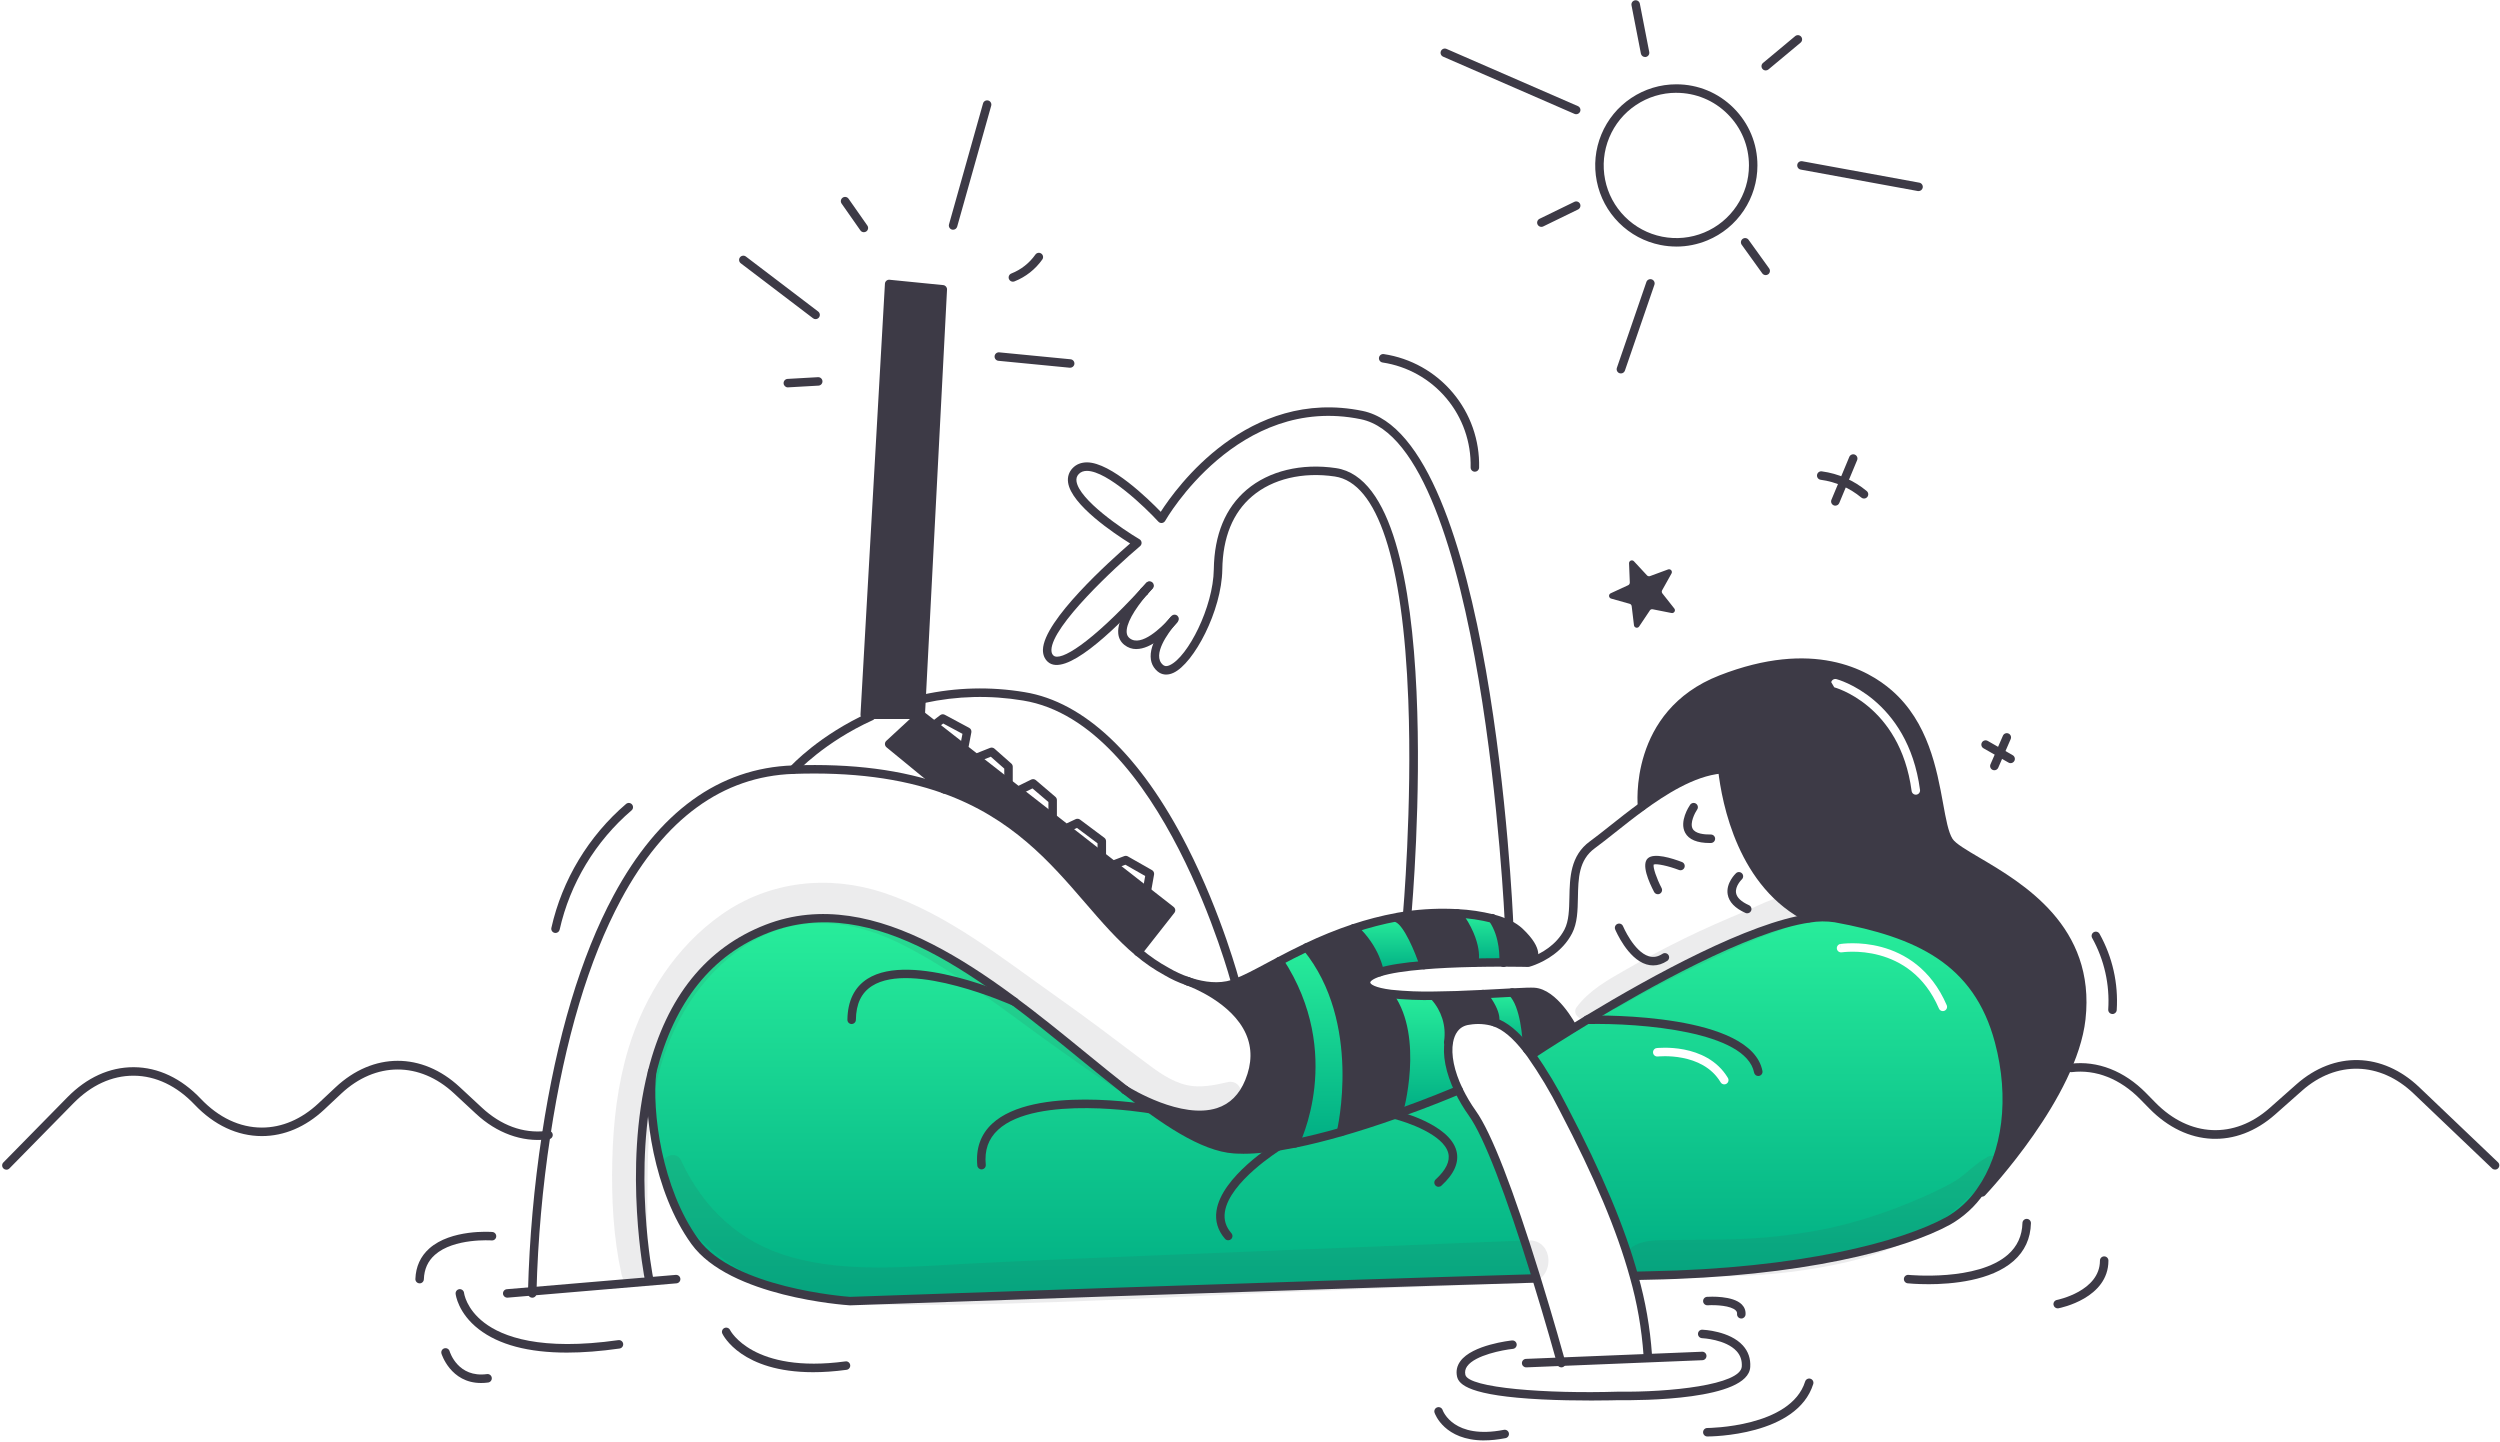 <svg xmlns="http://www.w3.org/2000/svg" xmlns:xlink="http://www.w3.org/1999/xlink" viewBox="0 0 884 510">
  <defs>
    <style>
      .cls-1 {
        fill: url(#linear-gradient-6);
      }

      .cls-1, .cls-2, .cls-3, .cls-4, .cls-5, .cls-6, .cls-7, .cls-8, .cls-9, .cls-10 {
        stroke-width: 0px;
      }

      .cls-2, .cls-7 {
        fill: #3D3A46;
      }

      .cls-3 {
        fill: url(#linear-gradient-5);
      }

      .cls-4 {
        fill: none;
      }

      .cls-5 {
        fill: url(#linear-gradient);
      }

      .cls-5, .cls-7 {
        fill-rule: evenodd;
      }

      .cls-6 {
        fill: url(#linear-gradient-2);
      }

      .cls-8 {
        fill: url(#linear-gradient-7);
      }

      .cls-9 {
        fill: url(#linear-gradient-3);
      }

      .cls-11 {
        clip-path: url(#clippath);
      }

      .cls-12 {
        opacity: .1;
      }

      .cls-10 {
        fill: url(#linear-gradient-4);
      }
    </style>
    <clipPath id="clippath">
      <rect class="cls-4" width="884" height="510"/>
    </clipPath>
    <linearGradient id="linear-gradient" x1="625.49" y1="-579.17" x2="625.49" y2="-453.39" gradientTransform="translate(0 904)" gradientUnits="userSpaceOnUse">
      <stop offset="0" stop-color="#28ed9b"/>
      <stop offset="1" stop-color="#00ae84"/>
      <stop offset="1" stop-color="#0a7d60"/>
    </linearGradient>
    <linearGradient id="linear-gradient-2" x1="386.73" y1="-578.81" x2="386.73" y2="-444.68" gradientTransform="translate(0 904)" gradientUnits="userSpaceOnUse">
      <stop offset="0" stop-color="#28ed9b"/>
      <stop offset="1" stop-color="#00ae84"/>
      <stop offset="1" stop-color="#0a7d60"/>
    </linearGradient>
    <linearGradient id="linear-gradient-3" x1="532.2" y1="-552.96" x2="532.2" y2="-533.05" gradientTransform="translate(0 904)" gradientUnits="userSpaceOnUse">
      <stop offset="0" stop-color="#28ed9b"/>
      <stop offset="1" stop-color="#00ae84"/>
      <stop offset="1" stop-color="#0a7d60"/>
    </linearGradient>
    <linearGradient id="linear-gradient-4" x1="523.51" y1="-580.96" x2="523.51" y2="-563.68" gradientTransform="translate(0 904)" gradientUnits="userSpaceOnUse">
      <stop offset="0" stop-color="#28ed9b"/>
      <stop offset="1" stop-color="#00ae84"/>
      <stop offset="1" stop-color="#0a7d60"/>
    </linearGradient>
    <linearGradient id="linear-gradient-5" x1="503.68" y1="-552.37" x2="503.68" y2="-510.56" gradientTransform="translate(0 904)" gradientUnits="userSpaceOnUse">
      <stop offset="0" stop-color="#28ed9b"/>
      <stop offset="1" stop-color="#00ae84"/>
      <stop offset="1" stop-color="#0a7d60"/>
    </linearGradient>
    <linearGradient id="linear-gradient-6" x1="491.08" y1="-579.62" x2="491.08" y2="-560.36" gradientTransform="translate(0 904)" gradientUnits="userSpaceOnUse">
      <stop offset="0" stop-color="#28ed9b"/>
      <stop offset="1" stop-color="#00ae84"/>
      <stop offset="1" stop-color="#0a7d60"/>
    </linearGradient>
    <linearGradient id="linear-gradient-7" x1="464.33" y1="-568.73" x2="464.33" y2="-500.09" gradientTransform="translate(0 904)" gradientUnits="userSpaceOnUse">
      <stop offset="0" stop-color="#28ed9b"/>
      <stop offset="1" stop-color="#00ae84"/>
      <stop offset="1" stop-color="#0a7d60"/>
    </linearGradient>
  </defs>
  <g class="cls-11">
    <g>
      <path class="cls-5" d="m561.24,360.6c21.66-13.09,56.99-32.76,78.44-35.85,3.08-.53,6.24-.56,9.33-.09,27.18,5.01,49.93,13.85,57.84,43.57,5.76,21.67,2.1,40.82-6.55,53.02-2.98,4.32-6.9,7.91-11.46,10.5-16.12,8.85-52.78,18.33-105.88,19.28-1.01.02-1.75.04-2.62.06h0c-.57.01-1.19.03-1.97.05l-.58.16c-5.16-18.68-13.93-38.24-24.85-59.12-3.39-6.73-7.27-13.21-11.6-19.39l1.08-.36s5.38-3.57,13.83-8.78c1.57-.97,3.24-1.99,5.01-3.06h.01-.03Zm89.76-25.34l-.24-1.48c-.82.13-1.37.91-1.24,1.72.13.82.9,1.37,1.72,1.24h.04s.1-.01.19-.02c.17-.02.43-.05.76-.08.67-.06,1.66-.12,2.88-.12,2.44,0,5.8.25,9.47,1.25,7.3,1.98,15.89,6.9,21.03,18.85.33.76,1.21,1.11,1.97.78.76-.33,1.11-1.21.78-1.97-5.57-12.93-14.98-18.38-23-20.55-3.99-1.08-7.62-1.35-10.26-1.35-1.32,0-2.4.07-3.15.13-.38.03-.67.07-.88.1-.1.01-.18.03-.24.03h-.09l.24,1.48h.02Zm-64.82,38.31h0c-.82.1-1.57-.49-1.66-1.31-.1-.82.49-1.57,1.31-1.67l.18,1.49c-.12-.99-.18-1.49-.17-1.49h.05s.09-.01.16-.02c.14-.01.33-.03.58-.04.5-.03,1.21-.06,2.08-.06,1.74,0,4.14.13,6.78.64,5.26,1.03,11.67,3.63,15.5,10.05.42.71.19,1.63-.52,2.06-.71.42-1.63.19-2.06-.52-3.22-5.39-8.66-7.7-13.5-8.64-2.4-.47-4.61-.59-6.21-.59-.8,0-1.45.03-1.89.06-.22.01-.39.03-.5.04-.05,0-.1.01-.12.01h-.03.02Z"/>
      <path class="cls-7" d="m608.55,272.02l.45-.05c1.4,12.59,7.15,41.08,30.67,52.69v.09c3.09-.53,6.24-.56,9.34-.09,27.18,5.01,49.93,13.85,57.84,43.57,5.76,21.67,2.1,40.82-6.55,53.02l.55.39s32.04-33.97,35.08-61.31c3.56-32-21.83-46.97-36.8-55.79-4.93-2.91-8.73-5.14-9.98-7.1-1.65-2.57-2.51-7.29-3.55-13.03-2.17-11.91-5.15-28.25-17.62-39.12-8.86-7.73-27.81-17.39-59.41-5.06s-27.93,44.91-27.93,44.91c8.78-6.38,18.71-12.3,27.93-13.11h-.02Zm40.8-31.88c-.8-.21-1.62.27-1.83,1.07l1.07,1.83h.04s.09.04.17.06c.16.05.4.12.72.23.63.22,1.55.57,2.67,1.09,2.24,1.04,5.29,2.75,8.47,5.42,6.33,5.31,13.24,14.46,15.29,29.86.11.82.86,1.4,1.68,1.29s1.4-.86,1.29-1.68c-2.16-16.2-9.49-26.01-16.34-31.77-3.41-2.86-6.7-4.71-9.13-5.84-1.22-.57-2.23-.95-2.94-1.2-.36-.12-.64-.21-.84-.27-.1-.03-.18-.05-.23-.07-.03,0-.05-.01-.07-.02h-.02l-.38,1.45.38-1.45h0Z"/>
      <path class="cls-2" d="m556.15,363.52l.08.14c-8.44,5.2-13.83,8.78-13.83,8.78l-1.07.36c-.45-.61-.89-1.19-1.32-1.74,0,0-.13-15.12-5.3-20.1,3.63-.19,6.38-.3,7.69-.22,7.39.43,13.74,12.78,13.74,12.78h.01Z"/>
      <path class="cls-6" d="m397.85,385.4c14.68,11.51,27.78,20.23,38.56,20.96,6.12.41,13.61-.47,21.52-2.07,5.33-1.07,10.84-2.48,16.26-4.03,6.65-1.92,13.15-4.06,18.97-6.1.46-.16.91-.32,1.36-.48,12.12-4.32,20.92-8.1,21.25-8.24,1.4,2.9,3.04,5.67,4.92,8.28,6.67,9.4,15.83,36.39,22.55,58.08l-.83.26c-84.12,2.44-241.88,8-241.88,8,0,0-41.52-2.7-54.8-21.04-13.28-18.34-16.8-46.11-15.12-60.11,5.44-21.36,17.11-41.39,40.61-50.5,44.14-17.12,90.19,28.44,126.6,56.97.01,0,.03.02.04.03h0Z"/>
      <path class="cls-2" d="m533.62,326.95c1.35.65,2.6,1.49,3.71,2.5,7.16,6.74,4.64,9.48,4.64,9.48l.3.8c-.65.27-1.31.49-1.99.68,0,0-3.44-.09-8.63-.1.06-.98.44-9.32-3.9-15.5,2.03.51,3.99,1.23,5.88,2.14h-.01Z"/>
      <path class="cls-9" d="m534.71,350.96c5.17,4.97,5.3,20.1,5.3,20.1-4.43-5.7-8.11-8.44-11.58-9.63,0,0,1.76-2.4-4.05-9.92,3.83-.19,7.37-.4,10.33-.55Z"/>
      <path class="cls-10" d="m531.66,340.32c-2.97,0-6.53.02-10.34.1h0s1.9-6.75-6-17.44c4.2.2,8.36.81,12.44,1.84,4.34,6.18,3.97,14.53,3.91,15.5h0Z"/>
      <path class="cls-2" d="m519.42,360.85c-3.85.43-6.3,3.18-7.08,7.41l-.21-.04c.39-2.82.16-5.68-.67-8.4-.83-2.72-2.25-5.22-4.15-7.33v-.41c5.7-.04,11.67-.3,17.08-.57,5.8,7.52,4.05,9.92,4.05,9.92-2.92-.89-6-1.09-9.01-.58h0Z"/>
      <path class="cls-3" d="m491.74,351.46c5.17.53,10.37.74,15.56.62v.41c1.9,2.11,3.32,4.61,4.15,7.33.83,2.72,1.06,5.59.67,8.4l.21.04c-.82,4.43.22,10.48,3.43,17.17-.33.14-9.13,3.92-21.25,8.24,0,0,7.52-26.27-2.91-41.18l.13-1.03h0Z"/>
      <path class="cls-1" d="m503.47,341.25h0c-6.21.52-11.85,1.3-15.64,2.49,0,0-1.18-8.18-9.13-15.5,4.99-1.66,10.09-2.97,15.26-3.94l.07.36c4.63,1.95,9.44,16.59,9.44,16.59Z"/>
      <path class="cls-2" d="m494.56,324.19c.98-.18,1.98-.34,2.99-.47,5.88-.82,11.83-1.07,17.76-.73,7.9,10.69,6,17.43,6,17.43h0c-5.72.12-12.03.37-17.84.86h0s-4.81-14.65-9.44-16.6l-.07-.36c.2-.04.4-.08.6-.12h0Z"/>
      <path class="cls-2" d="m491.61,352.49c10.43,14.92,2.91,41.18,2.91,41.18-.45.16-.9.32-1.36.48-5.81,2.04-12.31,4.18-18.97,6.1h0s9.49-38.76-12.14-65.26c5.4-2.6,10.97-4.85,16.66-6.75,7.95,7.32,9.13,15.5,9.13,15.5-2.99.93-4.83,2.12-4.86,3.62-.05,2.19,3.44,3.44,8.77,4.1l-.13,1.03h-.01Z"/>
      <path class="cls-8" d="m462.05,334.99c21.64,26.5,12.14,65.25,12.14,65.25h0c-5.42,1.56-10.93,2.97-16.26,4.04,0,0,16.24-31.14-5.53-64.42,2.96-1.57,6.18-3.22,9.65-4.87Z"/>
      <path class="cls-2" d="m452.4,339.86c21.78,33.28,5.53,64.42,5.53,64.42-7.91,1.6-15.4,2.48-21.52,2.07-10.78-.73-23.88-9.45-38.56-20.95,1.31.82,34.03,21.2,43.88-2.96,9.51-23.32-18.62-34.34-21.69-35.46,4,1.38,9.12,2.44,14.05,1.43.96-.21,1.9-.48,2.81-.82,4.04-1.49,9.19-4.39,15.49-7.73h.01Z"/>
      <path class="cls-2" d="m414.07,321.87l-11.6,14.77c-19.85-16.6-32.15-44.57-68.6-57.57h0l-19.45-15.98,11.17-10.32,4.67,3.65,10.6,8.27h0l4.25,3.33h0l11.49,8.97,3.36,2.62,12.25,9.57,4.75,3.71,12.63,9.86,3.95,3.08,11.95,9.34,8.58,6.7Z"/>
      <path class="cls-2" d="m333.38,102.31l-7.5,144.76-.29,5.68h-19.81l8.64-152.33,18.97,1.89h-.01Z"/>
      <path class="cls-2" d="m429.97,350.32c-3.24,0-6.72-.64-10.42-1.91-.78-.27-1.2-1.12-.93-1.91.27-.78,1.12-1.2,1.91-.93,3.4,1.17,8.45,2.36,13.26,1.38.87-.19,1.74-.44,2.59-.76,3.19-1.17,7.22-3.32,11.88-5.82,1.11-.59,2.25-1.21,3.44-1.83,2.53-1.34,5.92-3.1,9.71-4.9,5.45-2.62,11.11-4.91,16.82-6.82,5.04-1.67,10.24-3.02,15.46-3.99.15-.03.35-.07.56-.11,1.09-.2,2.12-.36,3.11-.5,5.96-.83,12.03-1.08,18.04-.75,4.27.2,8.56.83,12.72,1.88,2.12.54,4.2,1.29,6.16,2.25,1.48.71,2.85,1.63,4.06,2.74,7.86,7.4,5.32,10.97,4.73,11.61l-2.21-2.03s-.04.03-.08.09c.36-.57.24-3.01-4.49-7.46-.98-.9-2.11-1.66-3.33-2.24-1.79-.87-3.67-1.55-5.59-2.04-3.97-1-8.05-1.6-12.14-1.79-5.83-.33-11.71-.08-17.48.72-.96.13-1.94.28-2.93.46-.22.04-.38.07-.54.1-5.14.96-10.21,2.27-15.11,3.9-5.59,1.87-11.14,4.12-16.48,6.68-3.75,1.78-7.1,3.52-9.6,4.85-1.18.63-2.33,1.24-3.43,1.83-4.76,2.54-8.86,4.74-12.25,5.98-.97.36-1.99.66-3.01.88-1.42.29-2.9.43-4.44.43h.01Z"/>
      <path class="cls-2" d="m419.77,348.39c-.16,0-.33-.03-.49-.08-2.58-.9-5.08-2.05-7.44-3.44-3.64-1.98-7.14-4.37-10.34-7.09-6.42-5.37-11.98-11.82-17.88-18.66-12.09-14.02-25.8-29.92-50.25-38.64-.78-.28-1.19-1.14-.91-1.92s1.14-1.19,1.92-.91c25.2,8.99,39.18,25.2,51.52,39.51,5.81,6.74,11.3,13.11,17.54,18.33,3.05,2.59,6.38,4.87,9.88,6.77,2.23,1.31,4.55,2.38,6.95,3.21.78.27,1.2,1.13.92,1.91-.22.62-.8,1.01-1.42,1.01h0Z"/>
      <path class="cls-2" d="m188.2,458.86c-.83,0-1.5-.67-1.5-1.5v-.78c.48-18.48,2.14-37.1,4.92-55.36,5.25-34.62,13.77-63.07,25.33-84.56,15.93-29.62,37.28-45.1,63.48-46.01,21.04-.74,38.67,1.56,53.93,7,.78.28,1.19,1.14.91,1.92s-1.14,1.19-1.92.91c-14.89-5.31-32.16-7.54-52.81-6.83-25.05.87-45.56,15.82-60.94,44.44-11.39,21.19-19.8,49.31-25,83.59-2.77,18.14-4.41,36.64-4.89,54.98v.71c0,.83-.67,1.5-1.5,1.5h0Z"/>
      <path class="cls-2" d="m439.54,407.96c-1.13,0-2.2-.03-3.23-.1-11.78-.79-25.89-10.69-39.38-21.27-.65-.51-.77-1.45-.26-2.11.51-.65,1.45-.76,2.11-.25,13.12,10.28,26.76,19.9,37.73,20.64,5.5.37,12.61-.32,21.12-2.04,4.85-.98,10.28-2.32,16.15-4,5.91-1.7,12.26-3.75,18.88-6.07l1.35-.48c10.78-3.84,18.87-7.23,21.1-8.18.19-.08.46-.15.66-.15.83,0,1.5.67,1.5,1.5,0,.66-.42,1.21-1.01,1.42-2.42,1.03-10.52,4.42-21.25,8.23l-1.37.49c-6.67,2.35-13.08,4.41-19.05,6.13-5.95,1.7-11.46,3.07-16.38,4.06-7.21,1.46-13.48,2.2-18.69,2.2l.02-.02Z"/>
      <path class="cls-2" d="m229.5,453.79c-.7,0-1.32-.49-1.47-1.2-.08-.39-7.76-39.21,1.12-74.06,6.64-26.08,20.61-43.42,41.52-51.53,39.2-15.21,80.34,18.38,113.4,45.37,5.11,4.17,9.94,8.11,14.67,11.82.65.51.77,1.45.26,2.11-.51.65-1.45.77-2.11.26-4.75-3.73-9.59-7.68-14.72-11.86-34.14-27.87-72.84-59.47-110.41-44.89-19.96,7.74-33.31,24.38-39.7,49.47-8.71,34.2-1.16,72.34-1.08,72.73.16.81-.36,1.6-1.17,1.77-.1.02-.2.03-.3.03v-.02Z"/>
      <path class="cls-2" d="m497.56,325.2h-.14c-.83-.07-1.43-.8-1.36-1.63.03-.38,3.36-38.09,1.91-76.01-1.9-49.48-10.87-76.82-25.96-79.07-11.37-1.69-22.02.85-29.23,6.97-6.85,5.82-10.4,14.54-10.57,25.91-.21,14.59-10.09,33.27-17.32,36.56-2.07.95-4.06.76-5.58-.53-4.25-3.59-2.91-10.21,3.69-18.16.5-.61.92-1.08,1.15-1.32.03-.04.06-.07.09-.11.58-.59,1.54-.62,2.13-.04.54.52.61,1.34.19,1.93-.05.08-.11.15-.18.22-.06.06-.47.5-1.07,1.23-2,2.4-8.17,10.49-4.07,13.96.43.36,1.08.69,2.4.09,6.35-2.89,15.37-20.5,15.56-33.87.18-12.28,4.09-21.75,11.63-28.15,7.87-6.68,19.39-9.47,31.61-7.65,39.82,5.93,27.16,152.1,26.6,158.32-.07.78-.72,1.37-1.49,1.37v-.02Z"/>
      <path class="cls-2" d="m401.79,229.51c-1.48,0-2.92-.44-4.24-1.5-1.26-1.01-1.99-2.36-2.14-4.03-.45-4.81,4.11-11.24,8.02-15.79.54-.63,1.49-.7,2.12-.16s.7,1.49.16,2.12c-4.92,5.72-7.58,10.66-7.31,13.55.08.84.41,1.47,1.03,1.97,4.13,3.31,11.48-4.13,13.64-6.48.56-.62.94-1.07,1.08-1.24l1.19.91,1.15.96c-.19.22-.59.71-1.2,1.38-2.59,2.84-8.26,8.3-13.48,8.3h-.02Z"/>
      <path class="cls-2" d="m404.63,210.59c-.35,0-.69-.12-.98-.36-.63-.54-.7-1.49-.16-2.12.85-.98,1.49-1.67,1.78-1.96.59-.59,1.54-.59,2.12,0,.59.59.59,1.54,0,2.12-.2.21-.78.81-1.62,1.8-.3.34-.72.52-1.14.52h0Z"/>
      <path class="cls-2" d="m404.63,210.59c-.36,0-.72-.13-1.01-.39-.61-.56-.65-1.51-.09-2.12.84-.92,1.42-1.56,1.68-1.85.03-.03.06-.07.09-.1.04-.06.06-.08.11-.13.58-.58,1.55-.59,2.13,0,.57.57.59,1.46.07,2.05-.06.07-.11.13-.18.2-.28.32-.86.96-1.69,1.87-.3.32-.7.49-1.11.49v-.02Z"/>
      <path class="cls-2" d="m404.56,210.67c-.39,0-.79-.15-1.08-.46-.56-.58-.56-1.49-.02-2.07.03-.04.07-.08.1-.11.58-.59,1.53-.6,2.12-.02.58.57.6,1.49.06,2.08-.04.05-.1.12-.14.15-.29.28-.67.42-1.04.42h0Z"/>
      <path class="cls-2" d="m533.63,326.96h-1.5c-.07-1.64-7.69-169.83-50.93-178.72-43.47-8.94-68.94,35.48-69.19,35.93-.24.42-.66.7-1.14.76s-.95-.12-1.28-.48c-4.55-4.97-17.97-17.89-25.25-17.95-1.2,0-2.17.36-2.89,1.12-.69.73-.94,1.55-.8,2.57.92,6.54,16.39,17.01,22.28,20.49.42.25.69.68.73,1.17.04.48-.16.96-.53,1.27-8.66,7.31-31.18,28.17-31.35,36.71-.02,1.14.41,1.67.73,1.97,2.41,2.2,13.12-4.25,30.94-23.64.56-.61,1.51-.65,2.12-.09s.65,1.51.09,2.12c-12.75,13.88-29.2,29.27-35.17,23.82-1.15-1.05-1.74-2.52-1.71-4.24.21-10.37,23.9-31.6,30.83-37.6-5.55-3.46-20.83-13.65-21.94-21.57-.27-1.92.28-3.67,1.59-5.05,1.31-1.38,3.02-2.04,5.1-2.06,8.54.07,21.79,13.05,26.08,17.49,5.35-8.37,30.81-44.01,71.36-35.68,45.51,9.36,53.02,174.56,53.32,181.59l-1.5.07h.01Z"/>
      <path class="cls-2" d="m700.84,423.13c-.37,0-.74-.14-1.03-.41-.6-.57-.63-1.52-.06-2.12.32-.34,31.73-33.93,34.69-60.45,3.46-31.04-21.29-45.62-36.07-54.33-5.25-3.09-9.04-5.33-10.49-7.59-1.8-2.82-2.67-7.56-3.76-13.57-2.13-11.7-5.06-27.73-17.14-38.26-8.1-7.07-26.38-17.08-57.88-4.79-30.12,11.75-27.13,42.06-26.99,43.34.09.82-.5,1.57-1.32,1.66-.82.08-1.56-.5-1.66-1.32-.04-.34-3.43-33.87,28.88-46.47,32.97-12.87,52.34-2.18,60.95,5.33,12.87,11.22,15.9,27.84,18.12,39.98.99,5.46,1.85,10.17,3.34,12.49,1.06,1.66,4.96,3.96,9.48,6.62,15.41,9.08,41.2,24.27,37.53,57.25-3.07,27.52-34.16,60.77-35.49,62.18-.29.31-.69.47-1.09.47h-.01Z"/>
      <path class="cls-2" d="m300.52,461.56h-.1c-1.72-.11-42.38-2.96-55.92-21.66-13.45-18.59-17.1-46.96-15.39-61.17.1-.82.85-1.41,1.67-1.31s1.41.85,1.31,1.67c-1.65,13.73,1.87,41.12,14.85,59.06,12.45,17.21,51.67,20.28,53.61,20.42,4.29-.15,159.39-5.61,241.81-8,.82-.04,1.52.63,1.54,1.46.02.83-.63,1.52-1.46,1.54-83.16,2.41-240.29,7.94-241.87,8h-.05,0Z"/>
      <path class="cls-2" d="m578.35,452.64c-.81,0-1.48-.65-1.5-1.47-.02-.83.64-1.51,1.47-1.53l1.95-.05c.89-.02,1.64-.04,2.66-.06,53.65-.96,89.51-10.49,105.18-19.1,4.33-2.45,8.12-5.92,10.95-10.04,9.16-12.91,11.53-32.27,6.34-51.79-7.44-27.96-28.03-37.2-56.66-42.48-2.9-.44-5.87-.41-8.8.09-21.62,3.12-58.1,23.67-77.92,35.65-.71.43-1.63.2-2.06-.51s-.2-1.63.51-2.06c24.45-14.77,58-33.02,79-36.05,3.21-.56,6.51-.59,9.77-.09,25.79,4.75,50.75,13.44,59.06,44.66,5.41,20.37,2.88,40.66-6.78,54.28-3.08,4.47-7.21,8.25-11.95,10.94-16,8.78-52.4,18.51-106.59,19.48-1.01.02-1.75.04-2.63.06l-1.96.05h-.04v.02Z"/>
      <path class="cls-2" d="m542.4,373.93c-.49,0-.96-.24-1.25-.67-.46-.69-.27-1.62.42-2.08.05-.04,5.5-3.65,13.87-8.8,1.57-.97,3.25-1.99,5.01-3.07.71-.43,1.63-.21,2.06.5s.21,1.63-.5,2.06c-1.76,1.07-3.43,2.09-5,3.06-8.32,5.13-13.73,8.71-13.78,8.75-.25.17-.54.25-.83.25h0Z"/>
      <path class="cls-2" d="m639.67,326.16c-.22,0-.45-.05-.66-.16-24.34-12.02-30.14-41.68-31.5-53.87-.42-3.83-.46-6.2-.46-6.3,0-.83.65-1.51,1.48-1.52.81-.05,1.51.65,1.52,1.48,0,.02.03,2.34.44,6,1.31,11.7,6.83,40.14,29.84,51.51.74.37,1.05,1.27.68,2.01-.26.53-.79.84-1.35.84h0Z"/>
      <path class="cls-2" d="m604.61,298.09c-4.51,0-7.45-1.22-8.74-3.63-2.14-4,1.35-9.3,1.76-9.89.47-.68,1.4-.86,2.09-.39.68.47.86,1.4.39,2.08h0c-.76,1.11-2.68,4.75-1.59,6.78.94,1.75,4.03,2.08,6.43,2.04h.02c.82,0,1.49.66,1.5,1.48.01.83-.65,1.51-1.48,1.52h-.38Z"/>
      <path class="cls-2" d="m617.82,322.95c-.21,0-.41-.04-.61-.13-3.73-1.67-5.85-3.89-6.3-6.57-.68-4.02,2.79-7.34,2.94-7.48.6-.57,1.55-.54,2.12.06s.54,1.55-.06,2.12c-.04.04-2.45,2.39-2.04,4.81.28,1.63,1.82,3.08,4.57,4.32.75.34,1.09,1.23.75,1.98-.25.56-.8.88-1.37.88h0Z"/>
      <path class="cls-2" d="m586.22,316.2c-.54,0-1.06-.29-1.33-.8-1.85-3.53-4.6-9.77-2.2-11.92,2.23-2,8.52-.02,12.07,1.34.77.3,1.16,1.16.86,1.94-.3.77-1.17,1.17-1.94.86-3.77-1.44-7.94-2.33-8.94-1.92-.29,1.01,1.01,4.89,2.8,8.31.38.73.1,1.64-.63,2.02-.22.12-.46.17-.7.17h.01Z"/>
      <path class="cls-2" d="m584.57,341.37c-.81,0-1.62-.12-2.44-.37-6.63-2.03-10.82-11.93-11-12.35-.32-.76.04-1.64.81-1.96s1.64.04,1.96.81c.04.09,3.83,9.02,9.11,10.63,1.63.5,3.22.21,4.87-.87.69-.45,1.62-.26,2.08.43s.26,1.62-.43,2.08c-1.62,1.07-3.29,1.6-4.96,1.6Z"/>
      <path class="cls-2" d="m556.15,365.02c-.54,0-1.07-.3-1.33-.81-1.66-3.22-7.15-11.66-12.5-11.97-1.37-.08-4.57.07-7.53.22-1.15.06-2.39.13-3.71.2-2.06.11-4.29.23-6.62.35-6.89.35-12.33.54-17.14.58-5.21.12-10.51-.09-15.73-.63-4.4-.55-10.21-1.72-10.11-5.63.08-3.2,4.47-4.56,5.92-5.01,3.51-1.1,8.88-1.96,15.96-2.54,5.06-.43,11.1-.72,17.93-.86,3.47-.07,7.04-.11,10.38-.1,4.39,0,7.57.08,8.44.1.55-.16,1.09-.35,1.62-.56,3.03-1.19,8.53-4.03,11.47-9.69,1.57-3.03,1.65-7.07,1.74-11.34.14-6.93.3-14.78,7.25-19.83,2.01-1.46,4.39-3.36,6.92-5.36,3.2-2.54,6.84-5.42,10.66-8.21,11.61-8.44,20.73-12.69,28.68-13.39.81-.07,1.55.54,1.62,1.36.07.83-.54,1.55-1.36,1.62-9.71.85-20.16,7.73-27.18,12.83-3.78,2.74-7.38,5.61-10.56,8.13-2.55,2.02-4.96,3.93-7.01,5.43-5.75,4.18-5.88,10.63-6.01,17.47-.09,4.63-.18,9.01-2.07,12.66-3.39,6.53-9.61,9.75-13.01,11.09-.68.28-1.4.52-2.13.73-.14.04-.3.06-.45.05-.03,0-3.48-.09-8.6-.1-3.3-.01-6.87.03-10.31.1-6.77.14-12.74.42-17.74.85-6.86.56-12.01,1.38-15.31,2.42-3,.93-3.81,1.86-3.81,2.22-.01.57,1.53,1.84,7.45,2.58,5.06.52,10.23.73,15.34.61,4.78-.04,10.19-.22,17.04-.57,2.33-.11,4.56-.24,6.61-.35,1.31-.07,2.56-.14,3.71-.2,4.36-.23,6.63-.29,7.85-.22,8.15.46,14.72,13.05,15,13.59.38.74.09,1.64-.65,2.02-.22.11-.45.17-.69.17h-.03Z"/>
      <path class="cls-2" d="m552.08,483.5c-.66,0-1.27-.44-1.45-1.12l-.13-.49c-.38-1.39-3.9-14.11-8.7-29.64-9.41-30.38-17.13-50.32-22.34-57.66-1.91-2.67-3.61-5.53-5.04-8.5-3.21-6.7-4.47-13.13-3.55-18.1.92-4.99,3.98-8.14,8.39-8.63,3.14-.53,6.49-.31,9.61.64,4.15,1.43,8.05,4.64,12.33,10.14.43.55.88,1.15,1.34,1.77,4.38,6.24,8.31,12.82,11.73,19.6,12.37,23.67,20.3,42.55,24.96,59.4,2.6,9.13,4.25,18.57,4.91,28.05.06.83-.57,1.54-1.39,1.6-.84.06-1.54-.57-1.6-1.39-.65-9.27-2.26-18.5-4.81-27.45-4.6-16.65-12.46-35.34-24.74-58.83-3.36-6.67-7.23-13.13-11.5-19.22-.42-.57-.85-1.14-1.27-1.67-3.9-5.02-7.36-7.92-10.89-9.14-2.63-.8-5.51-.99-8.27-.52-3.99.45-5.38,3.62-5.86,6.21-.8,4.35.37,10.13,3.31,16.26,1.36,2.81,2.97,5.52,4.78,8.06,5.47,7.7,13.12,27.39,22.76,58.51,4.81,15.58,8.34,28.34,8.73,29.74l.14.51c.21.8-.27,1.62-1.07,1.83-.13.03-.26.05-.38.05h0Z"/>
      <path class="cls-2" d="m333.86,280.56c-.37,0-.74-.14-1.02-.41l-19.38-15.91c-.33-.28-.53-.68-.55-1.12s.16-.85.48-1.15l11.17-10.33c.54-.5,1.36-.53,1.94-.08l15.28,11.93c.65.51.77,1.45.26,2.11-.51.65-1.45.77-2.11.26l-14.27-11.14-8.97,8.29,18.12,14.88s.05.05.08.07c.6.57.63,1.52.06,2.12-.3.31-.69.47-1.09.47h0Z"/>
      <path class="cls-2" d="m356.6,278.49c-.32,0-.65-.1-.92-.32l-11.49-8.97c-.65-.51-.77-1.45-.26-2.11.51-.65,1.45-.77,2.11-.26l11.49,8.97c.65.51.77,1.45.26,2.11-.3.38-.74.58-1.18.58h0Z"/>
      <path class="cls-2" d="m372.21,290.68c-.32,0-.65-.1-.92-.32l-12.25-9.57c-.65-.51-.77-1.45-.26-2.11.51-.65,1.45-.77,2.11-.26l12.25,9.57c.65.51.77,1.45.26,2.11-.3.38-.74.58-1.18.58h0Z"/>
      <path class="cls-2" d="m389.59,304.25c-.32,0-.65-.1-.92-.32l-12.63-9.86c-.65-.51-.77-1.45-.26-2.11.51-.65,1.45-.77,2.11-.26l12.63,9.86c.65.51.77,1.45.26,2.11-.3.38-.74.58-1.18.58h0Z"/>
      <path class="cls-2" d="m402.47,338.13c-.32,0-.65-.1-.93-.32-.65-.51-.77-1.46-.25-2.11l10.67-13.58-19.35-15.11c-.65-.51-.77-1.45-.26-2.11.51-.65,1.45-.77,2.11-.26l20.53,16.04c.31.25.52.61.57,1,.05.4-.06.79-.31,1.11l-11.6,14.77c-.3.38-.74.57-1.18.57Z"/>
      <path class="cls-2" d="m325.58,254.25h-19.81c-.41,0-.81-.17-1.09-.47s-.43-.7-.41-1.12l8.64-152.33c.02-.41.21-.79.52-1.06s.72-.39,1.12-.35l18.97,1.89c.8.08,1.39.77,1.35,1.57l-7.8,150.44c-.04.8-.7,1.42-1.5,1.42h0Zm-18.22-3h16.8l7.65-147.59-15.98-1.59-8.46,149.18h0Z"/>
      <path class="cls-2" d="m405.49,316.67c-.09,0-.18,0-.26-.02-.82-.14-1.36-.92-1.21-1.74l.92-5.16-7-3.98-3.86,1.47c-.49.19-1.04.1-1.46-.22l-3.95-3.08c-.36-.28-.58-.72-.58-1.18v-4.57l-7.27-5.44-3.21,1.51c-.51.24-1.11.17-1.56-.18l-4.75-3.71c-.36-.28-.58-.72-.58-1.18v-5.6l-5.64-4.81-4.45,2.19c-.52.25-1.13.19-1.58-.17l-3.36-2.62c-.36-.28-.58-.72-.58-1.18v-5.22l-4.76-4.21-4.68,1.85c-.49.19-1.07.11-1.49-.21l-4.25-3.32c-.36-.28-.58-.72-.58-1.18,0-.09,0-.2.03-.29l.95-4.94-6.81-3.65-2.36,1.8c-.66.5-1.6.38-2.1-.28s-.38-1.6.28-2.1l3.12-2.38c.47-.36,1.1-.41,1.62-.13l8.63,4.63c.58.31.89.96.76,1.6l-.98,5.13,2.86,2.23,4.74-1.88c.53-.21,1.12-.1,1.55.27l5.96,5.27c.32.29.51.69.51,1.12v5.16l2.04,1.59,4.49-2.21c.54-.26,1.18-.18,1.64.21l6.91,5.9c.33.29.53.7.53,1.14v5.56l3.44,2.69,3.2-1.5c.5-.23,1.09-.17,1.54.16l8.6,6.43c.38.28.6.73.6,1.2v4.59l2.71,2.11,3.73-1.42c.42-.16.88-.12,1.27.1l8.53,4.85c.55.31.85.94.74,1.57l-1.1,6.21c-.13.73-.76,1.24-1.48,1.24v-.02Z"/>
      <path class="cls-2" d="m280.49,273.64c-.36,0-.72-.13-1.01-.39-.61-.56-.66-1.5-.1-2.12.41-.45,10.27-11.19,28.04-19.23.76-.34,1.64,0,1.98.75s0,1.64-.75,1.98c-17.16,7.76-26.96,18.4-27.05,18.51-.3.33-.7.49-1.11.49h0Z"/>
      <path class="cls-2" d="m436.9,349.09c-.67,0-1.27-.45-1.45-1.12-.24-.92-24.64-92.29-73.66-100.26-11.65-1.94-23.4-1.65-34.94.87-.81.18-1.61-.34-1.79-1.15-.18-.81.34-1.61,1.15-1.79,11.91-2.6,24.04-2.91,36.07-.9,21.16,3.44,41.04,22.31,57.49,54.56,12.33,24.18,18.53,47.67,18.59,47.9.21.8-.27,1.62-1.07,1.83-.13.03-.25.05-.38.05h0Z"/>
      <path class="cls-2" d="m539.65,483.5c-.8,0-1.46-.63-1.5-1.44-.03-.83.61-1.53,1.44-1.56l62.26-2.53c.83-.05,1.53.61,1.56,1.44.03.83-.61,1.53-1.44,1.56l-62.26,2.53h-.06Z"/>
      <path class="cls-2" d="m179.35,458.85c-.77,0-1.43-.59-1.49-1.37-.07-.83.54-1.55,1.37-1.62l59.73-5.06c.83-.05,1.55.54,1.62,1.37s-.54,1.55-1.37,1.62l-59.73,5.06h-.13,0Z"/>
      <path class="cls-2" d="m148.38,453.79h-.06c-.83-.03-1.47-.73-1.44-1.55.16-4.38,1.81-7.99,4.89-10.75,7.71-6.89,21.73-5.91,22.32-5.86.83.06,1.44.78,1.38,1.61-.06.83-.79,1.45-1.61,1.38-.13-.01-13.35-.92-20.1,5.11-2.48,2.22-3.75,5.04-3.88,8.62-.03.81-.69,1.45-1.5,1.45h0Z"/>
      <path class="cls-2" d="m200.45,478.28c-13.62,0-24.06-2.77-31.17-8.28-7.34-5.69-8.14-12.21-8.17-12.49-.09-.82.5-1.57,1.32-1.66.82-.08,1.56.5,1.66,1.32.03.25.77,5.66,7.14,10.54,6.47,4.96,19.95,10.06,47.42,6.16.82-.11,1.58.45,1.7,1.27.12.82-.45,1.58-1.27,1.7-6.75.96-12.96,1.44-18.62,1.44h-.01Z"/>
      <path class="cls-2" d="m170.09,489.03c-10.8,0-13.96-10.29-13.99-10.4-.23-.79.22-1.63,1.02-1.86.79-.23,1.63.22,1.86,1.01h0c.12.39,2.98,9.48,13.22,8.1.82-.12,1.58.46,1.69,1.29.11.82-.46,1.58-1.28,1.69-.88.12-1.71.17-2.5.17h-.02Z"/>
      <path class="cls-2" d="m287.51,485.21c-25.27,0-31.78-12.99-32.08-13.62-.36-.75-.04-1.64.71-2,.74-.35,1.64-.04,2,.7.09.19,8.05,15.52,40.8,11.1.83-.12,1.58.46,1.69,1.29.11.82-.46,1.58-1.29,1.69-4.34.59-8.27.84-11.82.84h0Z"/>
      <path class="cls-2" d="m562.18,495.22c-4.86,0-10.95-.08-17.05-.39-25.54-1.28-29.3-5.23-29.92-8.09-.42-1.96-.03-3.78,1.17-5.42,4.21-5.81,17.7-7.28,18.27-7.34.81-.08,1.56.51,1.65,1.33s-.51,1.56-1.33,1.65c-3.53.37-13.31,2.2-16.16,6.12-.68.94-.9,1.93-.66,3.03,1.01,4.72,28.87,6.77,54.11,5.98,17.93.25,43.26-2.35,43.64-8.91.12-2.14-.48-3.91-1.83-5.4-3.81-4.2-12.13-4.6-12.22-4.6-.83-.03-1.47-.73-1.44-1.56.03-.83.69-1.48,1.56-1.44.39.02,9.65.44,14.31,5.58,1.9,2.09,2.78,4.65,2.61,7.6-.68,11.79-38.93,11.84-46.61,11.74-.04,0-4.15.13-10.1.13h0Z"/>
      <path class="cls-2" d="m524.78,509.33c-14.02,0-17.37-9.33-17.52-9.79-.27-.78.15-1.64.94-1.9.78-.26,1.63.15,1.9.93.16.45,3.95,10.49,21.68,7.02.81-.16,1.6.37,1.76,1.18.16.81-.37,1.6-1.18,1.76-2.82.55-5.33.79-7.58.79h0Z"/>
      <path class="cls-2" d="m603.71,507.94c-.83,0-1.5-.67-1.5-1.5s.67-1.5,1.5-1.5c.29,0,29.52-.21,34.59-16.44.25-.79,1.09-1.23,1.88-.98s1.23,1.09.98,1.88c-5.74,18.33-36.16,18.54-37.46,18.54h.01Z"/>
      <path class="cls-2" d="m615.72,466.22h-.12c-.83-.06-1.44-.79-1.38-1.61.04-.49-.1-.87-.45-1.23-1.68-1.7-7-2.02-9.96-1.83-.82.04-1.54-.57-1.59-1.4-.05-.83.57-1.54,1.4-1.59.92-.06,9.12-.5,12.29,2.71.96.97,1.42,2.21,1.31,3.57-.06.79-.72,1.39-1.49,1.39h0Z"/>
      <path class="cls-2" d="m681.74,454.09c-4.04,0-6.84-.27-7.18-.31-.82-.08-1.42-.82-1.34-1.64.08-.82.81-1.42,1.64-1.34.24.02,24.33,2.35,35.15-7.17,3.29-2.89,5.01-6.65,5.13-11.18.02-.81.69-1.46,1.5-1.46h.04c.83.02,1.48.71,1.46,1.54-.14,5.4-2.21,9.89-6.15,13.36-7.98,7.02-21.82,8.21-30.25,8.21h0Z"/>
      <path class="cls-2" d="m727.6,462.64c-.7,0-1.33-.5-1.47-1.22-.16-.81.37-1.6,1.19-1.76.15-.03,15.22-3.08,15.22-13.91,0-.83.67-1.5,1.5-1.5s1.5.67,1.5,1.5c0,13.31-16.93,16.72-17.65,16.86-.1.02-.19.03-.29.03h0Z"/>
      <path class="cls-2" d="m882.26,413.58c-.37,0-.75-.14-1.04-.41l-27.81-26.53c-11.84-11.29-27.3-11.68-39.4-.98l-9.49,8.4c-13.79,12.21-31.24,11.42-44.45-2.02l-3.34-3.4c-7.05-7.17-15.63-10.56-24.18-9.53-.84.09-1.57-.49-1.67-1.31s.49-1.57,1.31-1.67c9.49-1.15,18.97,2.55,26.68,10.4l3.34,3.4c12,12.21,27.82,12.94,40.32,1.88l9.49-8.4c13.35-11.8,30.41-11.39,43.46,1.06l27.81,26.52c.6.57.62,1.52.05,2.12-.29.31-.69.46-1.09.46h.01Z"/>
      <path class="cls-2" d="m2.26,413.59c-.38,0-.76-.14-1.05-.43-.59-.58-.6-1.53-.02-2.12l22.67-23.08c6.83-6.94,14.87-10.6,23.29-10.6h.25c8.56.07,16.71,3.93,23.57,11.14,6.34,6.68,13.83,10.21,21.64,10.21,7.07,0,13.97-2.95,19.95-8.53l6.08-5.7c13.32-12.46,30.55-12.5,43.9-.11l7.83,7.27c6.78,6.31,14.58,9.18,22.58,8.3l.81-.1c.82-.1,1.57.48,1.68,1.3.1.82-.48,1.57-1.3,1.68l-.83.11c-8.78.96-17.65-2.27-24.98-9.08l-7.83-7.27c-12.11-11.24-27.73-11.2-39.81.1l-6.08,5.7c-6.54,6.11-14.15,9.34-22,9.34-8.66,0-16.89-3.85-23.82-11.14-6.28-6.61-13.69-10.14-21.42-10.21h-.22c-7.59,0-14.9,3.35-21.15,9.71l-22.67,23.08c-.29.3-.68.45-1.07.45v-.02Z"/>
      <path class="cls-2" d="m301.14,362.1h-.02c-.83-.01-1.49-.69-1.48-1.52.09-6.66,2.48-11.53,7.1-14.48,15.51-9.86,51.06,6.04,52.57,6.72.75.34,1.09,1.23.75,1.98-.34.76-1.23,1.09-1.99.75-.35-.16-35.58-15.91-49.72-6.92-3.77,2.4-5.64,6.32-5.71,11.98-.01.82-.68,1.48-1.5,1.48h0Z"/>
      <path class="cls-2" d="m347.07,413.5c-.76,0-1.42-.58-1.49-1.36-.58-6.05,1.19-11.03,5.27-14.82,14.63-13.58,54.32-6.91,56-6.62.82.14,1.36.92,1.22,1.73s-.91,1.36-1.73,1.22c-.4-.07-39.9-6.71-53.45,5.87-3.4,3.16-4.82,7.19-4.32,12.33.08.82-.52,1.56-1.35,1.64h-.15,0Z"/>
      <path class="cls-2" d="m434.3,438.56c-.42,0-.83-.17-1.13-.51-2.56-2.94-3.57-6.29-3.01-9.98,1.83-12.04,20.23-23.5,21.01-23.98.71-.43,1.63-.21,2.06.49.43.71.21,1.63-.49,2.06-.18.11-18,11.21-19.62,21.88-.43,2.81.33,5.28,2.31,7.55.54.62.48,1.57-.15,2.12-.28.25-.63.37-.98.37Z"/>
      <path class="cls-2" d="m508.68,419.66c-.41,0-.81-.16-1.11-.49-.56-.61-.52-1.56.09-2.12,3.67-3.36,5.17-6.51,4.44-9.34-1.67-6.5-14.5-10.93-19.3-12.1-.81-.2-1.3-1.01-1.11-1.81s1-1.3,1.81-1.11c.78.19,19.04,4.71,21.5,14.27,1.03,3.99-.76,8.13-5.32,12.3-.29.26-.65.39-1.01.39h0Z"/>
      <path class="cls-2" d="m621.72,380.48c-.7,0-1.33-.5-1.47-1.21-2.87-14.51-39.8-17.58-58.96-17.17l-.05-1.5v-1.5c5.91-.13,57.97-.64,61.96,19.58.16.81-.37,1.6-1.18,1.76-.1.02-.2.03-.29.03h-.01Z"/>
      <path class="cls-2" d="m424.16,395.72c-12.31,0-25.4-7.97-27.11-9.05-.04-.03-.08-.05-.12-.08-.58-.42-.79-1.2-.47-1.87.36-.75,1.25-1.06,2-.7.08.04.15.08.23.14,1.27.79,19.08,11.7,31.62,7.67,4.56-1.46,7.93-4.81,10.02-9.95,2.37-5.81,2.45-11.29.23-16.29-4.9-11.05-19.4-16.6-21.04-17.2-.21-.08-.33-.12-.33-.12-.76-.32-1.13-1.2-.81-1.96s1.19-1.13,1.95-.81l.2.07c2.88,1.05,17.48,6.87,22.77,18.81,2.56,5.77,2.49,12.04-.19,18.63-2.45,6-6.44,9.93-11.88,11.67-2.27.73-4.66,1.04-7.08,1.04h0Z"/>
      <path class="cls-2" d="m457.93,405.79c-.23,0-.47-.05-.69-.17-.73-.38-1.02-1.29-.64-2.02.16-.3,15.56-30.8-5.46-62.91-.45-.69-.26-1.62.43-2.08.69-.45,1.62-.26,2.08.43,22,33.62,5.77,65.62,5.61,65.94-.27.51-.79.81-1.33.81h0Z"/>
      <path class="cls-2" d="m474.19,401.75c-.12,0-.24-.01-.36-.04-.8-.2-1.3-1.01-1.1-1.81.09-.38,9.05-38.35-11.85-63.95-.52-.64-.43-1.59.21-2.11.64-.52,1.59-.43,2.11.21,21.86,26.77,12.83,64.95,12.44,66.56-.17.68-.78,1.14-1.46,1.14h.01Z"/>
      <path class="cls-2" d="m494.52,395.18c-.14,0-.28-.02-.41-.06-.8-.23-1.26-1.06-1.03-1.85.07-.26,7.2-25.76-2.7-39.91-.47-.68-.31-1.61.37-2.09.68-.47,1.61-.31,2.09.37,10.72,15.33,3.44,41.36,3.12,42.46-.19.66-.79,1.09-1.44,1.09h0Z"/>
      <path class="cls-2" d="m512.08,370.04c-.11,0-.22-.01-.33-.04-.81-.18-1.31-.99-1.13-1.79.01-.05.02-.11.03-.16.36-2.61.15-5.29-.62-7.78-.77-2.49-2.09-4.83-3.83-6.77-.55-.62-.5-1.56.11-2.12.62-.55,1.56-.5,2.12.11,2.03,2.26,3.58,4.99,4.47,7.9.89,2.91,1.14,6.04.73,9.05-.01.13-.04.29-.08.44-.16.7-.78,1.17-1.46,1.17h0Z"/>
      <path class="cls-2" d="m487.84,345.24c-.73,0-1.37-.54-1.48-1.28h0c-.01-.08-1.24-7.78-8.67-14.61-.61-.56-.65-1.51-.09-2.12s1.51-.65,2.12-.09c8.25,7.59,9.55,16.03,9.6,16.39.12.82-.45,1.58-1.27,1.7-.07.01-.14.02-.22.02h.01Z"/>
      <path class="cls-2" d="m503.47,342.75c-.63,0-1.22-.4-1.42-1.03-1.78-5.41-5.68-14.45-8.6-15.68-.76-.32-1.12-1.2-.8-1.96s1.2-1.12,1.96-.8c5,2.11,9.44,14.95,10.28,17.51.26.79-.17,1.63-.96,1.89-.16.05-.31.08-.47.08h0Z"/>
      <path class="cls-2" d="m521.31,341.9c-.13,0-.27-.02-.41-.06-.79-.22-1.26-1.04-1.04-1.84.03-.13,1.48-6.35-5.76-16.14-.49-.67-.35-1.61.31-2.1.67-.49,1.61-.35,2.1.31,8.24,11.16,6.32,18.42,6.24,18.73-.19.66-.79,1.09-1.44,1.09h0Z"/>
      <path class="cls-2" d="m531.65,341.93h-.1c-.83-.05-1.45-.79-1.4-1.62,0-.02,0-.07.01-.12.06-1.02.39-8.79-3.63-14.51l-.13-.18c-.46-.69-.27-1.62.42-2.08s1.62-.27,2.08.42l.1.15c4.64,6.6,4.22,15.45,4.15,16.43,0,.05,0,.1-.02.14-.05.79-.71,1.38-1.49,1.38h.01Z"/>
      <path class="cls-2" d="m528.43,362.93c-.31,0-.62-.09-.88-.29-.63-.46-.79-1.31-.41-1.97.07-.22.54-2.44-3.94-8.25-.51-.66-.38-1.6.27-2.1.65-.51,1.6-.38,2.1.27,6.02,7.81,4.64,10.95,4.07,11.72-.29.4-.75.61-1.21.61h0Zm-1.21-2.38h0Zm0,0h0Zm0,0h0Z"/>
      <path class="cls-2" d="m540.01,372.55c-.82,0-1.49-.66-1.5-1.49-.04-4.03-.98-15.32-4.84-19.03-.6-.57-.62-1.52-.04-2.12s1.52-.61,2.12-.04c5.56,5.35,5.75,20.52,5.76,21.17,0,.83-.66,1.51-1.49,1.51h-.01Z"/>
      <path class="cls-2" d="m592.77,87.18c-1.87,0-3.75-.18-5.61-.55-5.58-1.11-10.66-3.82-14.69-7.85s-6.74-9.1-7.85-14.69c-1.11-5.58-.55-11.31,1.63-16.57s5.83-9.71,10.56-12.87,10.24-4.84,15.94-4.84h0c7.66,0,14.86,2.98,20.28,8.4,5.42,5.42,8.4,12.62,8.4,20.28h0c0,5.69-1.67,11.2-4.83,15.94-3.16,4.73-7.61,8.39-12.87,10.57-3.5,1.45-7.22,2.19-10.96,2.19h0Zm-.02-54.37h0c-5.1,0-10.03,1.5-14.27,4.33s-7.51,6.82-9.46,11.53-2.45,9.84-1.46,14.84,3.43,9.55,7.03,13.15c3.6,3.6,8.15,6.03,13.15,7.03,5,.99,10.13.49,14.84-1.46,4.71-1.95,8.69-5.22,11.52-9.46s4.33-9.17,4.33-14.27h0c0-6.86-2.67-13.31-7.53-18.16-4.85-4.85-11.3-7.52-18.16-7.52h0Z"/>
      <path class="cls-2" d="m573.15,132.05c-.16,0-.33-.03-.49-.08-.78-.27-1.2-1.12-.93-1.91l10.43-30.34c.27-.78,1.13-1.2,1.91-.93.78.27,1.2,1.12.93,1.91l-10.43,30.34c-.21.62-.8,1.01-1.42,1.01h0Z"/>
      <path class="cls-2" d="m557.35,40.39c-.2,0-.4-.04-.6-.12l-46.46-20.23c-.76-.33-1.11-1.21-.78-1.97.33-.76,1.21-1.11,1.97-.78l46.46,20.23c.76.33,1.11,1.21.78,1.97-.25.56-.8.9-1.38.9h.01Z"/>
      <path class="cls-2" d="m678.4,67.57c-.09,0-.18,0-.27-.02l-41.4-7.58c-.81-.15-1.35-.93-1.21-1.75s.93-1.35,1.75-1.21l41.4,7.58c.81.15,1.35.93,1.21,1.75-.13.72-.76,1.23-1.47,1.23h-.01Z"/>
      <path class="cls-2" d="m624.36,24.91c-.43,0-.86-.18-1.15-.54-.53-.64-.44-1.58.19-2.11l11.37-9.48c.64-.53,1.58-.45,2.11.19.53.64.44,1.58-.19,2.11l-11.37,9.48c-.28.23-.62.35-.96.35h0Z"/>
      <path class="cls-2" d="m581.69,20.16c-.7,0-1.33-.5-1.47-1.21l-3.32-17.07c-.16-.81.37-1.6,1.19-1.76.8-.16,1.6.37,1.76,1.19l3.32,17.07c.16.81-.37,1.6-1.19,1.76-.1.02-.19.03-.29.03h0Z"/>
      <path class="cls-2" d="m545.03,80.22c-.56,0-1.09-.31-1.35-.84-.36-.74-.05-1.64.69-2.01l12.32-6c.74-.36,1.64-.05,2,.69s.05,1.64-.69,2.01l-12.32,6c-.21.1-.43.15-.66.15h0Z"/>
      <path class="cls-2" d="m624.36,97.28c-.47,0-.93-.22-1.22-.62l-7.27-10.11c-.48-.67-.33-1.61.34-2.09.67-.48,1.61-.33,2.09.34l7.27,10.11c.48.67.33,1.61-.34,2.09-.27.19-.57.28-.88.28h0Z"/>
      <path class="cls-2" d="m337.02,81.24c-.13,0-.27-.02-.41-.06-.8-.22-1.26-1.05-1.04-1.85l12.03-42.75c.22-.8,1.06-1.26,1.85-1.04.8.22,1.26,1.05,1.04,1.85l-12.03,42.75c-.19.66-.79,1.09-1.44,1.09h0Z"/>
      <path class="cls-2" d="m305.46,82.11c-.47,0-.94-.22-1.23-.64l-6.64-9.48c-.48-.68-.31-1.61.37-2.09s1.61-.31,2.09.37l6.64,9.48c.48.68.31,1.61-.37,2.09-.26.18-.56.27-.86.27h0Z"/>
      <path class="cls-2" d="m358.16,99.61c-.6,0-1.16-.36-1.4-.95-.3-.77.07-1.64.85-1.95,3.43-1.35,6.37-3.66,8.5-6.68.48-.68,1.41-.84,2.09-.36s.84,1.41.36,2.09c-2.47,3.49-5.87,6.17-9.85,7.74-.18.07-.37.1-.55.1h0Z"/>
      <path class="cls-2" d="m288.4,112.85c-.32,0-.64-.1-.91-.31l-25.55-19.44c-.66-.5-.79-1.44-.29-2.1s1.44-.79,2.1-.29l25.55,19.44c.66.5.79,1.44.29,2.1-.3.39-.74.59-1.19.59h0Z"/>
      <path class="cls-2" d="m378.42,130.03h-.15l-25.23-2.45c-.82-.08-1.43-.81-1.35-1.64.08-.83.82-1.42,1.64-1.35l25.23,2.45c.82.08,1.43.81,1.35,1.64-.08.78-.73,1.35-1.49,1.35h0Z"/>
      <path class="cls-2" d="m521.51,166.8h-.04c-.83-.02-1.48-.71-1.46-1.54.21-8.92-2.83-17.59-8.57-24.42-5.74-6.83-13.75-11.33-22.57-12.66-.82-.12-1.38-.89-1.26-1.71.12-.82.89-1.39,1.71-1.26,9.54,1.44,18.22,6.31,24.42,13.7,6.21,7.39,9.5,16.77,9.27,26.42-.02.82-.69,1.46-1.5,1.46h0Z"/>
      <path class="cls-2" d="m648.98,178.81c-.19,0-.39-.04-.58-.12-.76-.32-1.13-1.2-.81-1.96l6.32-15.17c.32-.76,1.2-1.12,1.96-.81.76.32,1.13,1.2.81,1.96l-6.32,15.17c-.24.58-.8.92-1.39.92h.01Z"/>
      <path class="cls-2" d="m659.12,176.29c-.34,0-.68-.11-.96-.35-4.11-3.41-9.08-5.59-14.37-6.29-.82-.11-1.4-.86-1.29-1.69.11-.82.86-1.4,1.68-1.29,5.85.78,11.35,3.19,15.89,6.96.64.53.73,1.47.2,2.11-.3.36-.72.54-1.16.54h0Z"/>
      <path class="cls-2" d="m705.21,272.36c-.2,0-.4-.04-.6-.12-.76-.33-1.11-1.21-.78-1.97l4.4-10.12c.33-.76,1.21-1.11,1.97-.78.76.33,1.11,1.21.78,1.97l-4.4,10.12c-.25.57-.8.9-1.38.9h.01Z"/>
      <path class="cls-2" d="m710.95,269.85c-.25,0-.51-.06-.74-.2l-8.85-5.06c-.72-.41-.97-1.33-.56-2.05s1.33-.97,2.05-.56l8.85,5.06c.72.41.97,1.33.56,2.05-.28.48-.78.76-1.3.76h-.01Z"/>
      <path class="cls-2" d="m196.43,329.9c-.11,0-.22-.01-.33-.04-.81-.18-1.32-.98-1.13-1.79,3.81-16.96,13.19-32.51,26.4-43.79.63-.54,1.58-.46,2.11.17.54.63.46,1.58-.17,2.11-12.73,10.87-21.76,25.84-25.42,42.17-.16.7-.78,1.17-1.46,1.17h0Z"/>
      <path class="cls-2" d="m583.38,215.87l-3.78,5.65c-.11.17-.28.31-.47.38-.19.08-.4.09-.6.04-.2-.05-.38-.16-.52-.31s-.22-.35-.24-.55l-.81-6.74c-.02-.2-.11-.38-.23-.53-.13-.15-.3-.26-.49-.31l-6.54-1.84c-.2-.05-.38-.17-.51-.33-.13-.16-.21-.35-.23-.56-.02-.21.03-.41.14-.59s.26-.32.45-.4l6.17-2.85c.18-.08.33-.22.43-.39s.15-.37.15-.56l-.27-6.79c-.01-.21.04-.41.15-.58.11-.17.27-.31.46-.39s.4-.1.6-.05c.2.04.38.15.52.3l4.62,4.98c.13.15.31.25.5.29.19.05.39.03.58-.04l6.37-2.35c.19-.07.4-.08.6-.03.2.05.38.16.51.32s.22.35.23.56c.02.2-.02.41-.13.59l-3.31,5.93c-.1.17-.14.37-.12.57s.09.39.21.54l4.21,5.33c.13.16.21.36.22.56.01.21-.04.41-.15.59-.11.17-.27.31-.46.39-.19.08-.4.1-.6.06l-6.66-1.32c-.19-.04-.4-.02-.58.06s-.34.2-.45.37h.03Z"/>
      <path class="cls-2" d="m746.97,358.55h-.1c-.83-.05-1.45-.77-1.4-1.59.57-8.83-1.4-17.58-5.69-25.3-.4-.72-.14-1.64.58-2.04.72-.4,1.64-.14,2.04.58,4.58,8.23,6.68,17.55,6.07,26.96-.05.79-.71,1.4-1.5,1.4h0Z"/>
      <path class="cls-2" d="m278.58,136.98c-.79,0-1.45-.62-1.5-1.42-.05-.83.59-1.54,1.41-1.58l10.75-.61c.81-.05,1.54.59,1.58,1.41.05.83-.59,1.54-1.41,1.58l-10.75.61h-.09.01Z"/>
      <g class="cls-12">
        <path class="cls-2" d="m228.02,449.73c2.18-23.29-1.15-46.51,4.72-69.52,4.61-18.05,14.72-35.23,30.55-45.65,16.88-11.11,36.2-10.04,53.98-1.41,20.6,9.99,38.95,25.06,57.58,38.2,10.65,7.51,21.94,15.83,33.81,21.3,9.4,4.33,24.12,6.48,29.71-4.58.35-.64.5-1.36.45-2.09-.06-.72-.32-1.42-.77-1.99-.44-.58-1.04-1.01-1.73-1.25s-1.43-.28-2.13-.11c-4.59,1.06-9.73,2.14-14.4,1.1-5.78-1.29-10.7-5-15.33-8.5-10.29-7.78-20.53-15.54-31.08-22.98-19.13-13.48-38.23-28.98-60.71-36.5-19.52-6.53-40.6-4.3-57.55,7.65-16.09,11.35-27.2,28.57-32.89,47.29-3.87,12.75-5.39,26.18-5.72,39.46-.34,13.63.35,27.37,3.31,40.69,1.09,4.89,7.78,3.3,8.19-1.11h0Z"/>
      </g>
      <g class="cls-12">
        <path class="cls-2" d="m560.85,360.45c7.21-1.34,13.52-5.59,19.89-9.04,6.69-3.62,13.5-7,20.35-10.3,6.7-3.23,13.46-6.35,20.32-9.23,5.78-2.43,15.13-4.31,18.26-10.17.23-.41.36-.87.39-1.34.03-.47-.05-.94-.23-1.38s-.45-.83-.8-1.14-.76-.55-1.21-.69c-6.34-2.5-15.1,2.74-20.92,5.16-7.16,2.98-14.28,6.09-21.25,9.49-7.1,3.46-14.05,7.23-20.91,11.15-6.36,3.64-12.76,7.21-17.22,13.15-1.71,2.28,1.1,4.75,3.33,4.34h0Z"/>
      </g>
      <g class="cls-12">
        <path class="cls-2" d="m234.39,411.8c.95,16.71,14.39,29.93,28.31,37.79,17.83,10.06,38.82,11.87,58.91,11.86,46.25-.02,92.62-2.98,138.83-4.77l79.86-3.09c9.62-.37,9.67-15.39,0-15l-131.77,5.32c-22.3.9-44.59,1.83-66.89,2.96-20.46,1.03-41.69,3.27-61.7-2.3-18.53-5.16-31.22-17.31-39.26-34.47-1.42-3.03-6.47-1.54-6.29,1.7h0Z"/>
      </g>
      <g class="cls-12">
        <path class="cls-2" d="m575.75,447.29c4.32,4.61,12.17,3.95,18,4.14,6.41.21,12.86.06,19.26-.18,13.35-.33,26.64-1.96,39.68-4.87,10.84-2.56,21.83-6.5,31.11-12.78,4.44-3.14,8.63-6.61,12.54-10.39,4-3.7,7.94-6.61,10.09-11.75.83-1.97-1.76-3.32-3.3-2.54-4.74,2.39-8.07,6.61-12.68,9.21-4.46,2.45-9.06,4.63-13.77,6.54-9.63,4.1-19.61,7.31-29.82,9.6-11.78,2.43-23.75,3.76-35.77,3.98-6.42.2-12.85.1-19.27.25-5.46.13-11.89-.53-16.07,3.6-.67.69-1.04,1.62-1.04,2.59s.37,1.89,1.04,2.59h0Z"/>
      </g>
    </g>
  </g>
</svg>